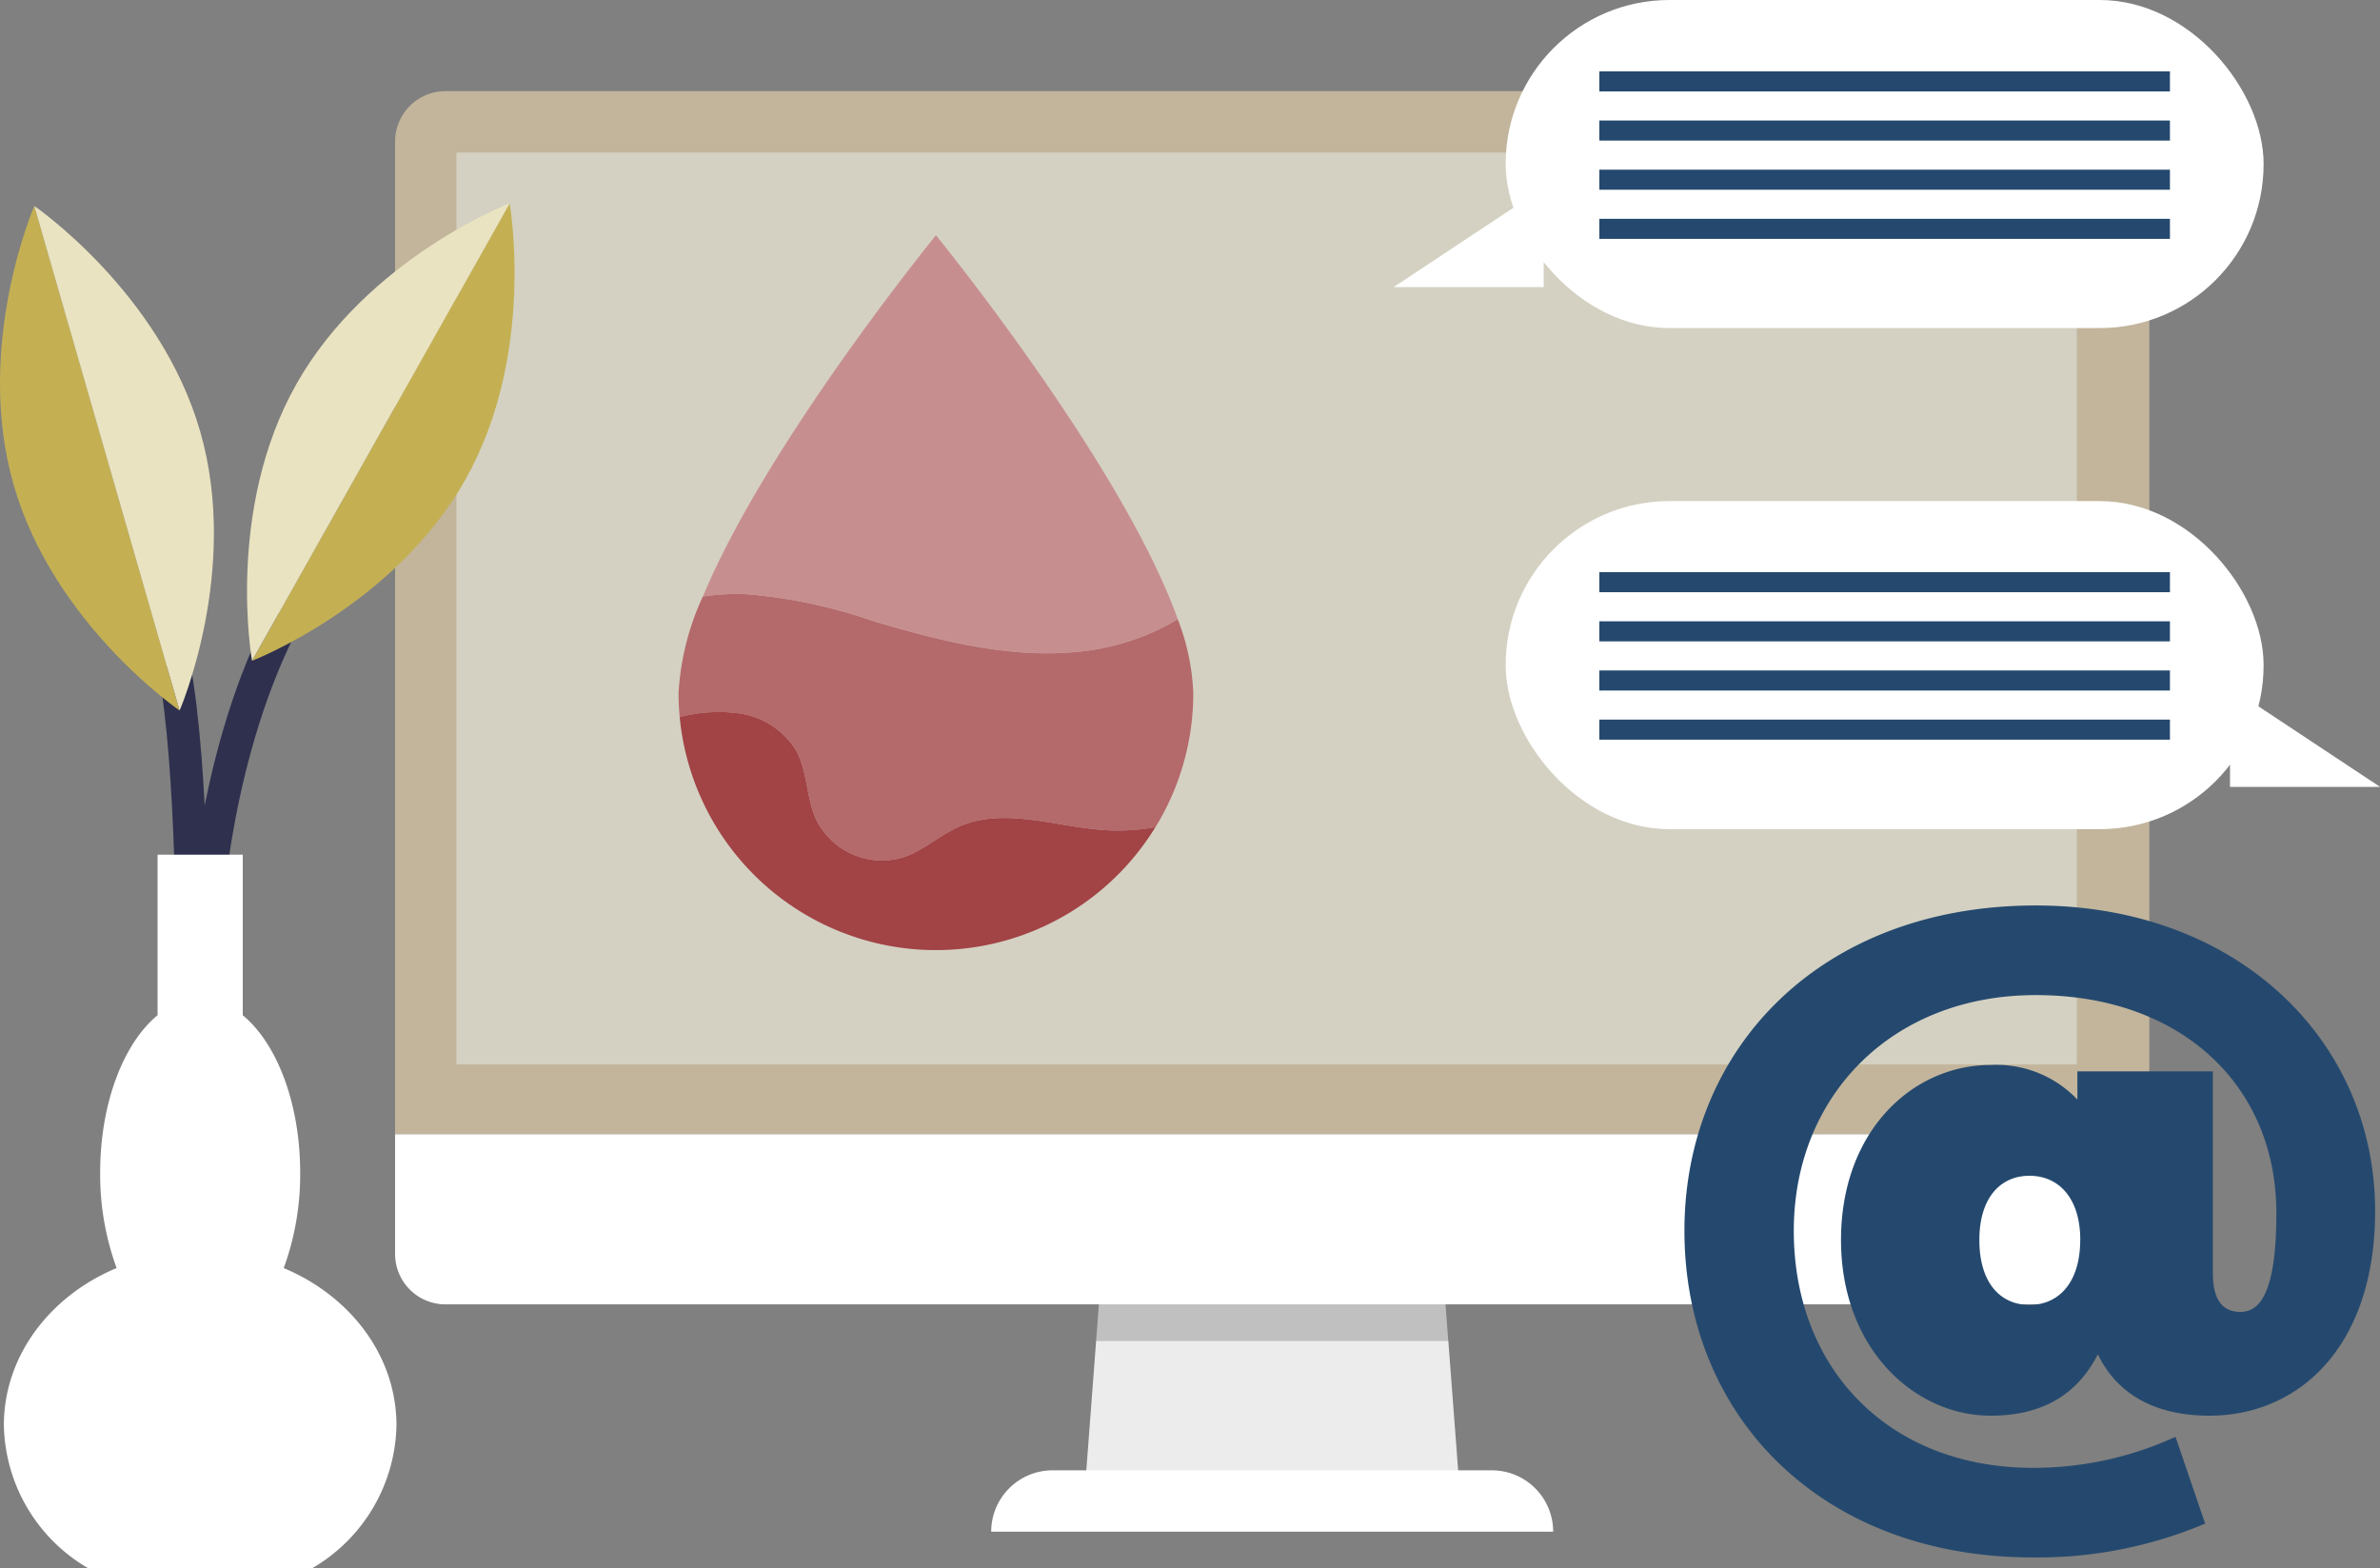 <svg xmlns="http://www.w3.org/2000/svg" width="184.026" height="121.242" viewBox="0 0 184.026 121.242">
  <rect x="0" y="0" width="184.026" height="121.242" fill="#808080" stroke="none"/>
  <g id="Gruppe_1232" data-name="Gruppe 1232" transform="translate(-686.654 -224.164)">
    <g id="Gruppe_1223" data-name="Gruppe 1223" transform="translate(717.202 231.212)">
      <path id="Pfad_1376" data-name="Pfad 1376" d="M910.643,499.8l-.835,11h28.9l-.835-11Z" transform="translate(-856.435 -403.191)" fill="#ececec"/>
      <path id="Pfad_1377" data-name="Pfad 1377" d="M938.8,483.744H912.487l-.459,6.038h27.226Z" transform="translate(-857.821 -393.173)" fill="silver"/>
      <path id="Rechteck_717" data-name="Rechteck 717" d="M4.744,0H38.708a4.744,4.744,0,0,1,4.744,4.744v0a0,0,0,0,1,0,0H0a0,0,0,0,1,0,0v0A4.744,4.744,0,0,1,4.744,0Z" transform="translate(46.094 106.636)" fill="#fff"/>
      <path id="Pfad_1378" data-name="Pfad 1378" d="M899.625,242.906H771.785a3.9,3.9,0,0,0-3.9,3.9v76.75h135.64v-76.75A3.9,3.9,0,0,0,899.625,242.906Z" transform="translate(-767.885 -242.906)" fill="#c2b59c"/>
      <path id="Pfad_1379" data-name="Pfad 1379" d="M848.32,457.366H767.885v9.254a3.9,3.9,0,0,0,3.9,3.9H899.625a3.9,3.9,0,0,0,3.9-3.9v-9.254Z" transform="translate(-767.885 -376.715)" fill="#fff"/>
      <path id="Pfad_1380" data-name="Pfad 1380" d="M843.15,255.524H780.506v70.511H905.793V255.524Z" transform="translate(-775.76 -250.779)" fill="#d4d1c2"/>
    </g>
    <path id="Pfad_1381" data-name="Pfad 1381" d="M729.058,373.956s.66-12.678,6.145-23.04" transform="translate(-26.457 -79.085)" fill="none" stroke="#2e304e" stroke-miterlimit="10" stroke-width="2.527"/>
    <path id="Pfad_1382" data-name="Pfad 1382" d="M723.826,383.907s.127-14.762-1.4-22.994" transform="translate(-22.321 -85.322)" fill="none" stroke="#2e304e" stroke-miterlimit="10" stroke-width="2.527"/>
    <g id="Gruppe_1224" data-name="Gruppe 1224" transform="translate(705.756 239.883)">
      <path id="Pfad_1383" data-name="Pfad 1383" d="M754.97,287.328c5.5-9.768,3.421-21.367,3.421-21.367l-19.917,35.372S749.47,297.1,754.97,287.328Z" transform="translate(-738.089 -265.961)" fill="#c4b053"/>
      <path id="Pfad_1384" data-name="Pfad 1384" d="M737.835,301.333l19.918-35.372s-11,4.237-16.5,14S737.835,301.333,737.835,301.333Z" transform="translate(-737.45 -265.961)" fill="#eae3c1"/>
    </g>
    <g id="Gruppe_1225" data-name="Gruppe 1225" transform="translate(686.654 240.094)">
      <path id="Pfad_1385" data-name="Pfad 1385" d="M687.713,288.1c3.1,10.772,12.826,17.428,12.826,17.428l-11.233-39.009S684.611,277.33,687.713,288.1Z" transform="translate(-686.653 -266.522)" fill="#c4b053"/>
      <path id="Pfad_1386" data-name="Pfad 1386" d="M693.707,266.522l11.233,39.009s4.695-10.808,1.593-21.58S693.707,266.522,693.707,266.522Z" transform="translate(-691.054 -266.522)" fill="#eae3c1"/>
    </g>
    <path id="Pfad_1387" data-name="Pfad 1387" d="M717.806,444.019c0-5.382-3.57-10.012-8.717-12.166a21.079,21.079,0,0,0,1.271-7.384c0-5.38-1.818-10.01-4.439-12.164V399.89h-6.587V412.3c-2.621,2.154-4.439,6.784-4.439,12.164a21.076,21.076,0,0,0,1.271,7.384c-5.147,2.154-8.717,6.785-8.717,12.166a13.072,13.072,0,0,0,6.492,11.029h17.374A13.073,13.073,0,0,0,717.806,444.019Z" transform="translate(-0.496 -109.641)" fill="#fff"/>
    <g id="Gruppe_1227" data-name="Gruppe 1227" transform="translate(794.418 224.164)">
      <rect id="Rechteck_718" data-name="Rechteck 718" width="58.605" height="25.366" rx="12.669" transform="translate(8.657)" fill="#fff"/>
      <path id="Pfad_1388" data-name="Pfad 1388" d="M984.809,262.758l-11.6,7.684h11.6Z" transform="translate(-973.212 -248.245)" fill="#fff"/>
      <g id="Gruppe_1226" data-name="Gruppe 1226" transform="translate(15.9 5.517)">
        <rect id="Rechteck_719" data-name="Rechteck 719" width="44.12" height="1.552" fill="#25496e"/>
        <rect id="Rechteck_720" data-name="Rechteck 720" width="44.12" height="1.552" transform="translate(0 3.801)" fill="#25496e"/>
        <rect id="Rechteck_721" data-name="Rechteck 721" width="44.12" height="1.552" transform="translate(0 7.602)" fill="#25496e"/>
        <rect id="Rechteck_722" data-name="Rechteck 722" width="44.12" height="1.552" transform="translate(0 11.402)" fill="#25496e"/>
      </g>
    </g>
    <g id="Gruppe_1229" data-name="Gruppe 1229" transform="translate(803.075 262.908)">
      <rect id="Rechteck_723" data-name="Rechteck 723" width="58.605" height="25.366" rx="12.669" fill="#fff"/>
      <path id="Pfad_1389" data-name="Pfad 1389" d="M1145.161,365.51l11.6,7.684h-11.6Z" transform="translate(-1089.154 -351.098)" fill="#fff"/>
      <g id="Gruppe_1228" data-name="Gruppe 1228" transform="translate(7.243 5.493)">
        <rect id="Rechteck_724" data-name="Rechteck 724" width="44.12" height="1.552" fill="#25496e"/>
        <rect id="Rechteck_725" data-name="Rechteck 725" width="44.12" height="1.552" transform="translate(0 3.801)" fill="#25496e"/>
        <rect id="Rechteck_726" data-name="Rechteck 726" width="44.12" height="1.552" transform="translate(0 7.602)" fill="#25496e"/>
        <rect id="Rechteck_727" data-name="Rechteck 727" width="44.12" height="1.552" transform="translate(0 11.402)" fill="#25496e"/>
      </g>
    </g>
    <g id="Gruppe_1230" data-name="Gruppe 1230" transform="translate(739.123 242.354)">
      <path id="Pfad_1390" data-name="Pfad 1390" d="M834.371,300.271a39.685,39.685,0,0,1,10.03,2.112c5.269,1.557,10.745,2.957,16.2,2.31a18.407,18.407,0,0,0,7.288-2.468c-4.3-12.036-18.7-29.692-18.7-29.692s-13.065,16.012-18.022,27.933A18.364,18.364,0,0,1,834.371,300.271Z" transform="translate(-829.288 -272.532)" fill="#c78e90"/>
      <path id="Pfad_1391" data-name="Pfad 1391" d="M830.679,355.489a6.181,6.181,0,0,1,4.6,2.921c.875,1.613.763,3.6,1.514,5.273a5.69,5.69,0,0,0,6.749,2.965c1.571-.523,2.828-1.724,4.346-2.388,3.6-1.576,7.711.134,11.639.3a16.46,16.46,0,0,0,3.518-.245,19.8,19.8,0,0,0,2.928-10.394,17.577,17.577,0,0,0-1.2-5.683,18.409,18.409,0,0,1-7.288,2.468c-5.456.647-10.933-.752-16.2-2.31a39.693,39.693,0,0,0-10.03-2.112,18.354,18.354,0,0,0-3.206.194,20.617,20.617,0,0,0-1.877,7.442c0,.634.031,1.26.089,1.879A11.921,11.921,0,0,1,830.679,355.489Z" transform="translate(-826.175 -318.543)" fill="#b4696b"/>
      <path id="Pfad_1392" data-name="Pfad 1392" d="M859.673,379.693c-3.928-.162-8.037-1.872-11.639-.3-1.518.664-2.774,1.865-4.346,2.388a5.69,5.69,0,0,1-6.749-2.965c-.751-1.675-.639-3.66-1.514-5.273a6.182,6.182,0,0,0-4.6-2.921,11.92,11.92,0,0,0-4.416.308,19.9,19.9,0,0,0,36.78,8.515A16.468,16.468,0,0,1,859.673,379.693Z" transform="translate(-826.322 -333.678)" fill="#a24346"/>
    </g>
    <g id="Gruppe_1231" data-name="Gruppe 1231" transform="translate(816.893 294.179)">
      <path id="Pfad_1393" data-name="Pfad 1393" d="M1086.385,433.964c0,10.42-5.837,15.821-12.821,15.821-4.092,0-7.092-1.582-8.62-4.747-1.528,3-4.147,4.747-8.293,4.747-5.892,0-11.566-5.183-11.566-13.585s5.51-13.53,11.566-13.53a8.626,8.626,0,0,1,6.711,2.673v-2.182h10.475v15.6c0,2.291.927,3,2.128,3,1.528,0,2.782-1.528,2.782-7.638,0-9.875-7.365-16.858-18.6-16.858-11.184,0-18.713,7.856-18.713,18.222,0,10.693,7.365,18.331,18.495,18.331a26.309,26.309,0,0,0,11.021-2.4l2.291,6.71a33.224,33.224,0,0,1-13.312,2.618c-16.422,0-26.951-10.966-26.951-25.26,0-14.075,10.529-25.15,27.169-25.15C1075.856,410.341,1086.385,420.87,1086.385,433.964Zm-22.8,2.237c0-3.274-1.691-4.965-3.928-4.965s-3.874,1.691-3.874,4.965c0,3.328,1.637,5.019,3.874,5.019S1063.58,439.529,1063.58,436.2Z" transform="translate(-1032.974 -410.341)" fill="#25496e"/>
    </g>
  </g>
</svg>
